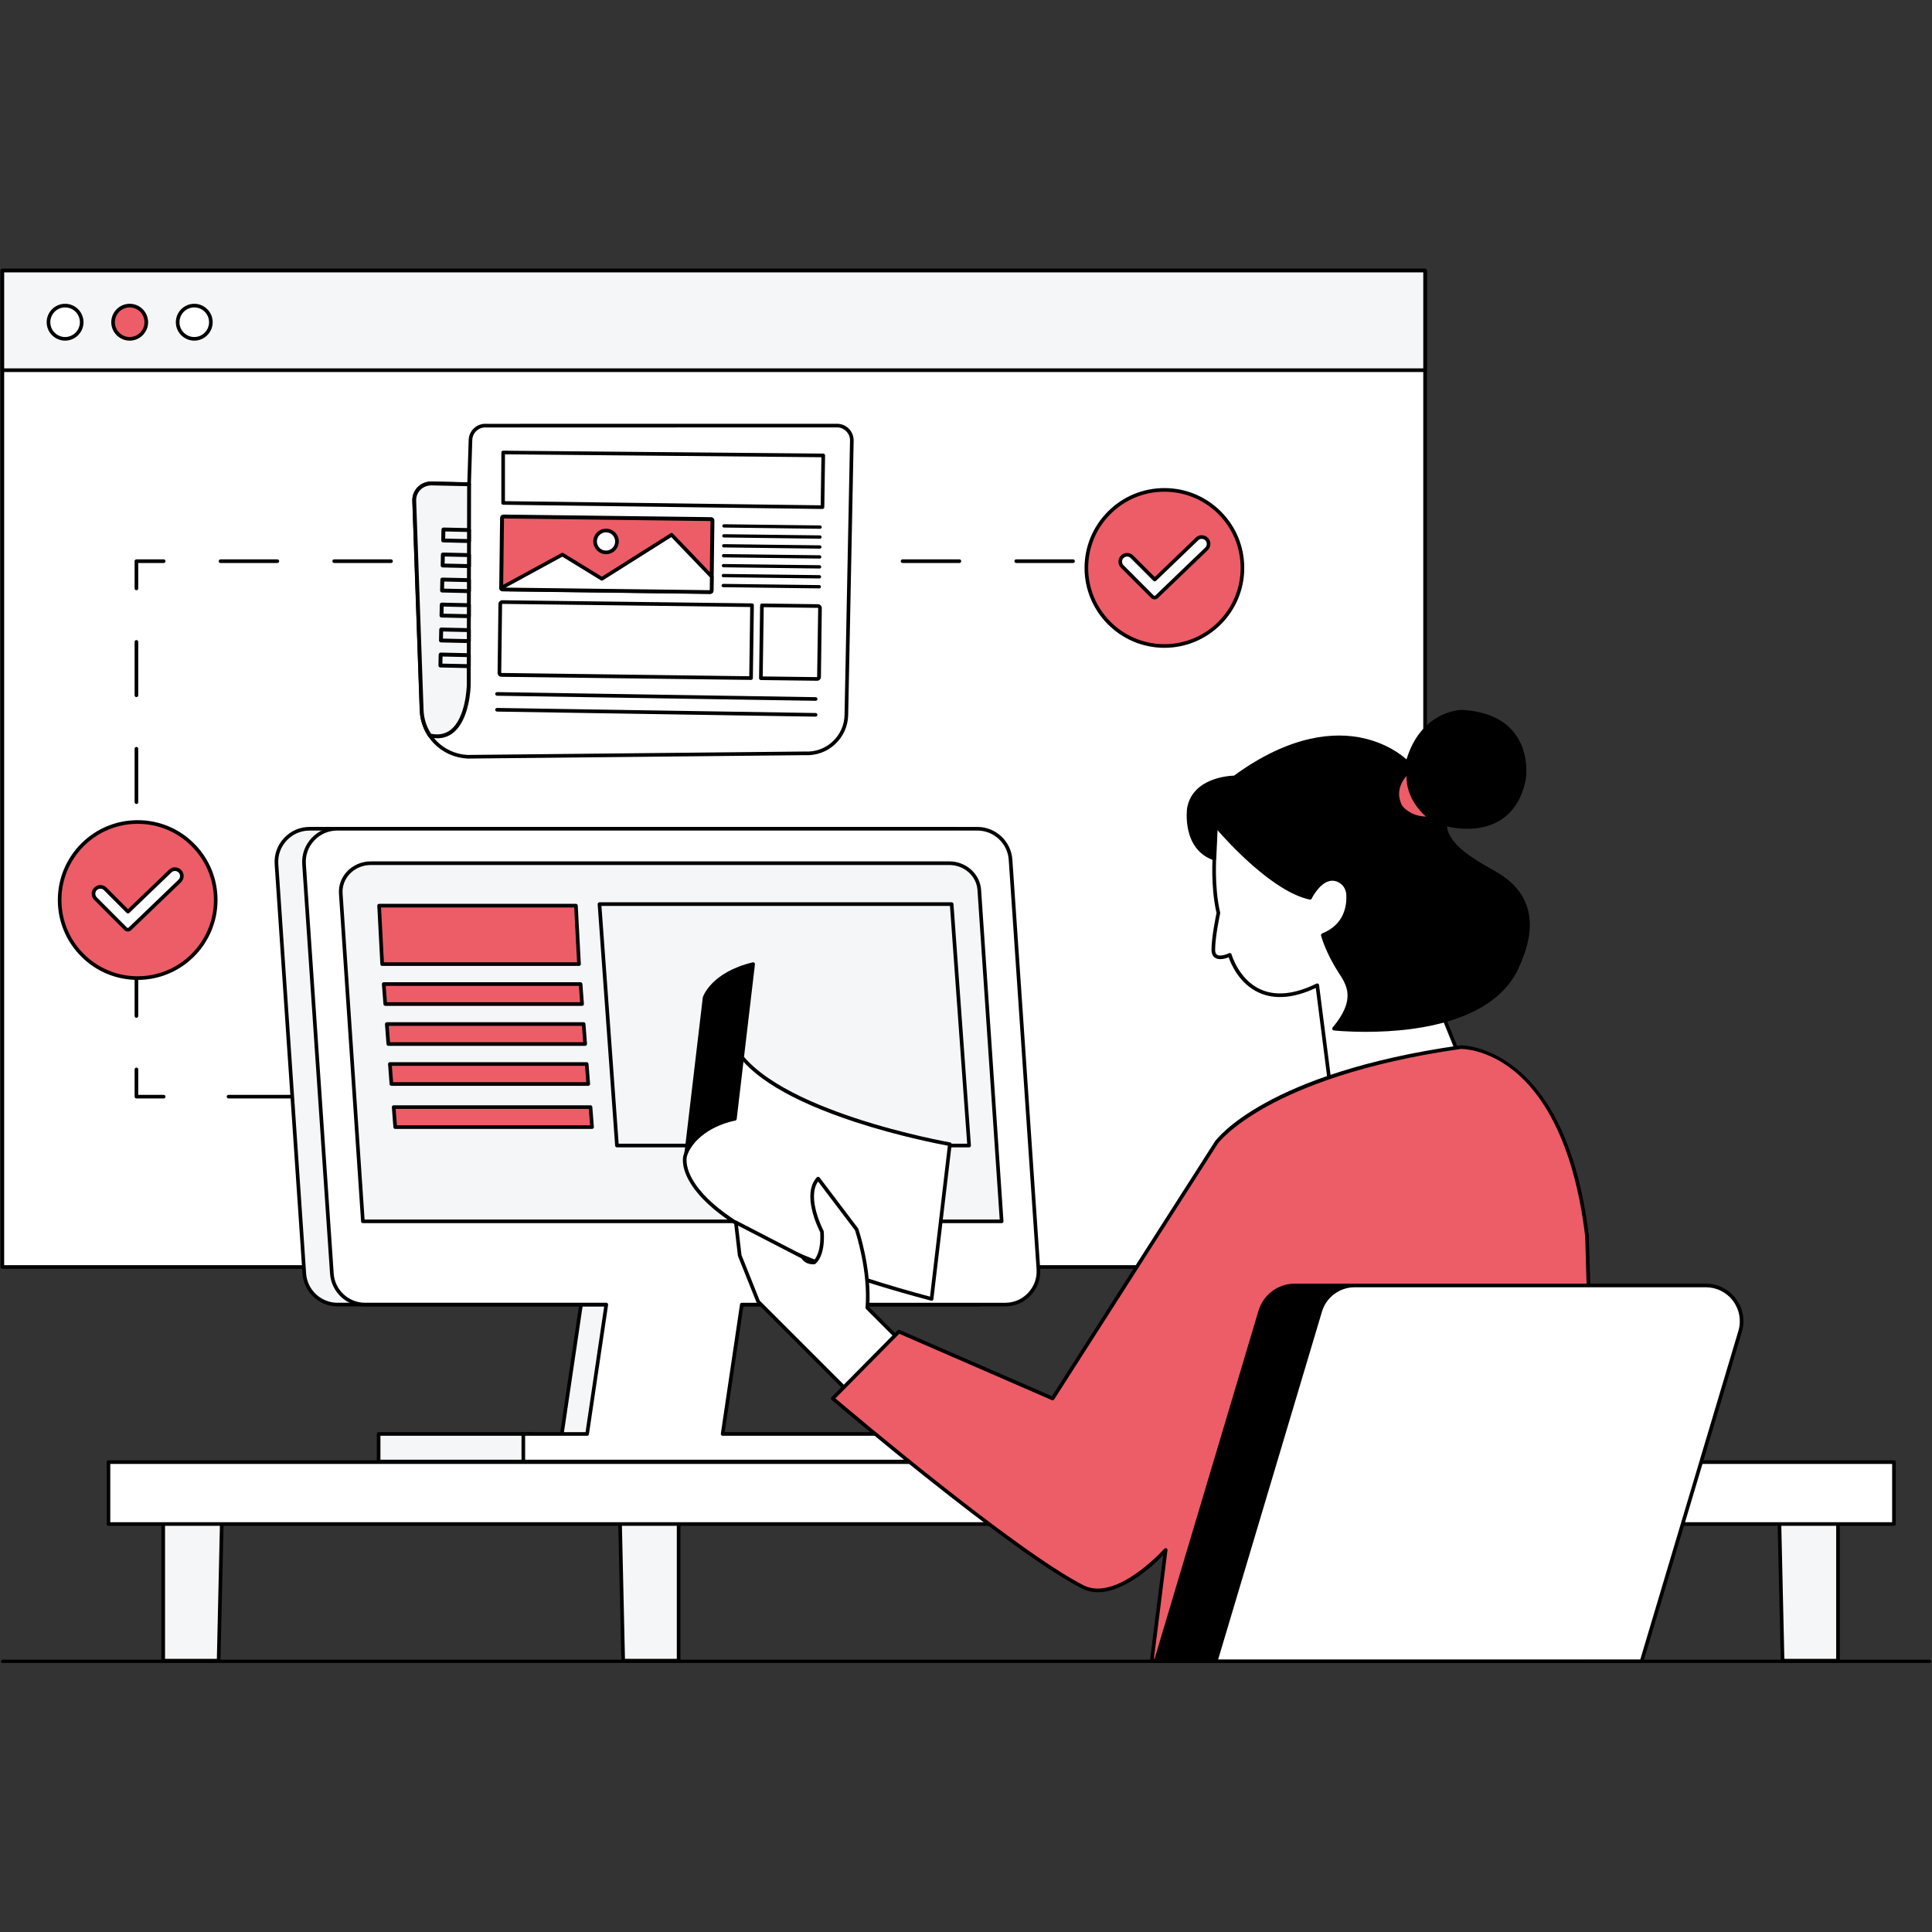 <?xml version="1.0" encoding="UTF-8"?>
<svg xmlns="http://www.w3.org/2000/svg" xmlns:xlink="http://www.w3.org/1999/xlink" width="600" zoomAndPan="magnify" viewBox="0 0 450 450" height="600" preserveAspectRatio="xMidYMid meet" version="1.0">
  <rect x="0" y="0" width="450" height="450" fill="#333333" stroke="none"/>
  <defs>
    <clipPath id="6a145f90fd">
      <path d="M 0 62.59 L 333 62.59 L 333 296 L 0 296 Z M 0 62.59 " clip-rule="nonzero"></path>
    </clipPath>
    <clipPath id="f62ea1e1ec">
      <path d="M 0 62.59 L 333 62.59 L 333 87 L 0 87 Z M 0 62.59 " clip-rule="nonzero"></path>
    </clipPath>
    <clipPath id="14d77ac392">
      <path d="M 37 344 L 53 344 L 53 387.34 L 37 387.34 Z M 37 344 " clip-rule="nonzero"></path>
    </clipPath>
    <clipPath id="469ca8a62b">
      <path d="M 143 344 L 159 344 L 159 387.34 L 143 387.34 Z M 143 344 " clip-rule="nonzero"></path>
    </clipPath>
    <clipPath id="daf6f62320">
      <path d="M 413 344 L 429 344 L 429 387.34 L 413 387.34 Z M 413 344 " clip-rule="nonzero"></path>
    </clipPath>
    <clipPath id="30bc7dc966">
      <path d="M 193 243 L 373 243 L 373 387.34 L 193 387.34 Z M 193 243 " clip-rule="nonzero"></path>
    </clipPath>
    <clipPath id="cba36a5c09">
      <path d="M 268 298 L 393 298 L 393 387.34 L 268 387.34 Z M 268 298 " clip-rule="nonzero"></path>
    </clipPath>
    <clipPath id="e3d5c7a383">
      <path d="M 282 298 L 407 298 L 407 387.34 L 282 387.34 Z M 282 298 " clip-rule="nonzero"></path>
    </clipPath>
    <clipPath id="04533eb905">
      <path d="M 0 386 L 450 386 L 450 387.34 L 0 387.34 Z M 0 386 " clip-rule="nonzero"></path>
    </clipPath>
  </defs>
  <path fill="#ffffff" d="M 0.551 63.016 L 331.93 63.016 L 331.93 295.109 L 0.551 295.109 Z M 0.551 63.016 " fill-opacity="1" fill-rule="nonzero"></path>
  <g clip-path="url(#6a145f90fd)">
    <path fill="#000000" d="M 331.93 295.535 L 0.551 295.535 C 0.316 295.535 0.125 295.344 0.125 295.109 L 0.125 63.016 C 0.125 62.781 0.316 62.59 0.551 62.59 L 331.93 62.59 C 332.164 62.59 332.352 62.781 332.352 63.016 L 332.352 295.109 C 332.352 295.344 332.164 295.535 331.93 295.535 Z M 0.973 294.688 L 331.508 294.688 L 331.508 63.438 L 0.973 63.438 Z M 0.973 294.688 " fill-opacity="1" fill-rule="nonzero"></path>
  </g>
  <path fill="#f5f6f7" d="M 0.551 63.016 L 331.93 63.016 L 331.93 86.223 L 0.551 86.223 Z M 0.551 63.016 " fill-opacity="1" fill-rule="nonzero"></path>
  <g clip-path="url(#f62ea1e1ec)">
    <path fill="#000000" d="M 331.93 86.648 L 0.551 86.648 C 0.316 86.648 0.125 86.457 0.125 86.227 L 0.125 63.016 C 0.125 62.781 0.316 62.59 0.551 62.59 L 331.93 62.59 C 332.164 62.59 332.352 62.781 332.352 63.016 L 332.352 86.227 C 332.352 86.457 332.164 86.648 331.93 86.648 Z M 0.973 85.801 L 331.508 85.801 L 331.508 63.438 L 0.973 63.438 Z M 0.973 85.801 " fill-opacity="1" fill-rule="nonzero"></path>
  </g>
  <path fill="#ffffff" d="M 16.059 71.285 C 16.559 71.402 17.016 71.613 17.43 71.914 C 17.844 72.215 18.188 72.582 18.457 73.02 C 18.727 73.457 18.902 73.93 18.984 74.434 C 19.062 74.941 19.047 75.445 18.926 75.945 C 18.809 76.441 18.598 76.898 18.297 77.316 C 17.996 77.73 17.629 78.074 17.191 78.344 C 16.754 78.613 16.281 78.789 15.777 78.867 C 15.27 78.949 14.766 78.93 14.27 78.812 C 13.77 78.695 13.312 78.484 12.895 78.184 C 12.48 77.883 12.137 77.516 11.867 77.078 C 11.602 76.641 11.426 76.168 11.344 75.664 C 11.262 75.156 11.281 74.652 11.398 74.152 C 11.52 73.656 11.727 73.199 12.027 72.781 C 12.328 72.367 12.699 72.023 13.133 71.754 C 13.57 71.484 14.043 71.312 14.551 71.23 C 15.055 71.148 15.559 71.168 16.059 71.285 Z M 16.059 71.285 " fill-opacity="1" fill-rule="nonzero"></path>
  <path fill="#000000" d="M 15.16 79.34 C 12.797 79.34 10.871 77.414 10.871 75.051 C 10.871 72.684 12.797 70.758 15.16 70.758 C 17.527 70.758 19.453 72.684 19.453 75.051 C 19.453 77.414 17.527 79.34 15.16 79.34 Z M 15.16 71.605 C 13.262 71.605 11.719 73.148 11.719 75.051 C 11.719 76.949 13.262 78.496 15.16 78.496 C 17.062 78.496 18.605 76.949 18.605 75.051 C 18.605 73.148 17.062 71.605 15.16 71.605 Z M 15.16 71.605 " fill-opacity="1" fill-rule="nonzero"></path>
  <path fill="#ec5d67" d="M 31.102 71.285 C 31.602 71.402 32.059 71.613 32.473 71.914 C 32.891 72.215 33.23 72.582 33.5 73.02 C 33.77 73.457 33.945 73.93 34.027 74.434 C 34.105 74.941 34.09 75.445 33.969 75.945 C 33.852 76.441 33.641 76.898 33.34 77.316 C 33.039 77.73 32.672 78.074 32.234 78.344 C 31.797 78.613 31.328 78.789 30.82 78.867 C 30.312 78.949 29.812 78.93 29.312 78.812 C 28.812 78.695 28.355 78.484 27.941 78.184 C 27.523 77.883 27.18 77.516 26.914 77.078 C 26.645 76.641 26.469 76.168 26.387 75.664 C 26.305 75.156 26.324 74.652 26.441 74.152 C 26.562 73.656 26.77 73.199 27.07 72.781 C 27.371 72.367 27.742 72.023 28.18 71.754 C 28.613 71.484 29.086 71.312 29.594 71.23 C 30.098 71.148 30.602 71.168 31.102 71.285 Z M 31.102 71.285 " fill-opacity="1" fill-rule="nonzero"></path>
  <path fill="#000000" d="M 30.207 79.34 C 27.84 79.34 25.914 77.414 25.914 75.051 C 25.914 72.684 27.84 70.758 30.207 70.758 C 32.57 70.758 34.496 72.684 34.496 75.051 C 34.496 77.414 32.57 79.34 30.207 79.34 Z M 30.207 71.605 C 28.305 71.605 26.762 73.148 26.762 75.051 C 26.762 76.949 28.305 78.496 30.207 78.496 C 32.105 78.496 33.648 76.949 33.648 75.051 C 33.648 73.148 32.105 71.605 30.207 71.605 Z M 30.207 71.605 " fill-opacity="1" fill-rule="nonzero"></path>
  <path fill="#ffffff" d="M 46.145 71.285 C 46.645 71.406 47.102 71.613 47.516 71.914 C 47.934 72.215 48.273 72.586 48.543 73.02 C 48.812 73.457 48.988 73.93 49.07 74.438 C 49.152 74.941 49.133 75.445 49.012 75.945 C 48.895 76.445 48.684 76.902 48.383 77.316 C 48.082 77.734 47.715 78.074 47.277 78.344 C 46.84 78.613 46.371 78.789 45.863 78.871 C 45.355 78.949 44.855 78.934 44.355 78.812 C 43.855 78.695 43.398 78.484 42.984 78.184 C 42.566 77.883 42.227 77.516 41.957 77.078 C 41.688 76.641 41.512 76.172 41.43 75.664 C 41.348 75.156 41.367 74.652 41.484 74.156 C 41.605 73.656 41.812 73.199 42.113 72.781 C 42.414 72.367 42.785 72.023 43.223 71.758 C 43.656 71.488 44.129 71.312 44.637 71.23 C 45.145 71.148 45.645 71.168 46.145 71.285 Z M 46.145 71.285 " fill-opacity="1" fill-rule="nonzero"></path>
  <path fill="#000000" d="M 45.25 79.34 C 42.883 79.34 40.957 77.414 40.957 75.051 C 40.957 72.684 42.883 70.758 45.25 70.758 C 47.613 70.758 49.539 72.684 49.539 75.051 C 49.539 77.414 47.613 79.34 45.25 79.34 Z M 45.25 71.605 C 43.348 71.605 41.805 73.148 41.805 75.051 C 41.805 76.949 43.348 78.496 45.25 78.496 C 47.148 78.496 48.691 76.949 48.691 75.051 C 48.691 73.148 47.148 71.605 45.25 71.605 Z M 45.25 71.605 " fill-opacity="1" fill-rule="nonzero"></path>
  <path fill="#000000" d="M 269.523 131.133 L 263.176 131.133 C 262.941 131.133 262.754 130.941 262.754 130.711 C 262.754 130.477 262.941 130.285 263.176 130.285 L 269.523 130.285 C 269.758 130.285 269.945 130.477 269.945 130.711 C 269.945 130.941 269.758 131.133 269.523 131.133 Z M 269.523 131.133 " fill-opacity="1" fill-rule="nonzero"></path>
  <path fill="#000000" d="M 249.938 131.133 L 236.699 131.133 C 236.465 131.133 236.273 130.941 236.273 130.711 C 236.273 130.477 236.465 130.285 236.699 130.285 L 249.938 130.285 C 250.172 130.285 250.359 130.477 250.359 130.711 C 250.359 130.941 250.172 131.133 249.938 131.133 Z M 223.461 131.133 L 210.223 131.133 C 209.988 131.133 209.801 130.941 209.801 130.711 C 209.801 130.477 209.988 130.285 210.223 130.285 L 223.461 130.285 C 223.695 130.285 223.883 130.477 223.883 130.711 C 223.883 130.941 223.695 131.133 223.461 131.133 Z M 196.984 131.133 L 183.746 131.133 C 183.512 131.133 183.324 130.941 183.324 130.711 C 183.324 130.477 183.512 130.285 183.746 130.285 L 196.984 130.285 C 197.219 130.285 197.406 130.477 197.406 130.711 C 197.406 130.941 197.219 131.133 196.984 131.133 Z M 170.508 131.133 L 157.27 131.133 C 157.035 131.133 156.844 130.941 156.844 130.711 C 156.844 130.477 157.035 130.285 157.27 130.285 L 170.508 130.285 C 170.742 130.285 170.93 130.477 170.93 130.711 C 170.93 130.941 170.742 131.133 170.508 131.133 Z M 144.031 131.133 L 130.793 131.133 C 130.559 131.133 130.371 130.941 130.371 130.711 C 130.371 130.477 130.559 130.285 130.793 130.285 L 144.031 130.285 C 144.266 130.285 144.457 130.477 144.457 130.711 C 144.457 130.941 144.266 131.133 144.031 131.133 Z M 117.555 131.133 L 104.316 131.133 C 104.082 131.133 103.891 130.941 103.891 130.711 C 103.891 130.477 104.082 130.285 104.316 130.285 L 117.555 130.285 C 117.789 130.285 117.977 130.477 117.977 130.711 C 117.977 130.941 117.789 131.133 117.555 131.133 Z M 91.078 131.133 L 77.84 131.133 C 77.605 131.133 77.414 130.941 77.414 130.711 C 77.414 130.477 77.605 130.285 77.84 130.285 L 91.078 130.285 C 91.312 130.285 91.5 130.477 91.5 130.711 C 91.5 130.941 91.312 131.133 91.078 131.133 Z M 64.602 131.133 L 51.363 131.133 C 51.129 131.133 50.938 130.941 50.938 130.711 C 50.938 130.477 51.129 130.285 51.363 130.285 L 64.602 130.285 C 64.836 130.285 65.023 130.477 65.023 130.711 C 65.023 130.941 64.836 131.133 64.602 131.133 Z M 64.602 131.133 " fill-opacity="1" fill-rule="nonzero"></path>
  <path fill="#000000" d="M 31.777 137.48 C 31.543 137.48 31.352 137.289 31.352 137.055 L 31.352 130.711 C 31.352 130.477 31.543 130.285 31.777 130.285 L 38.125 130.285 C 38.359 130.285 38.547 130.477 38.547 130.711 C 38.547 130.941 38.359 131.133 38.125 131.133 L 32.199 131.133 L 32.199 137.059 C 32.199 137.289 32.012 137.48 31.777 137.48 Z M 31.777 137.48 " fill-opacity="1" fill-rule="nonzero"></path>
  <path fill="#000000" d="M 31.777 237.062 C 31.543 237.062 31.352 236.871 31.352 236.637 L 31.352 224.191 C 31.352 223.957 31.543 223.766 31.777 223.766 C 32.012 223.766 32.199 223.957 32.199 224.191 L 32.199 236.637 C 32.199 236.871 32.012 237.062 31.777 237.062 Z M 31.777 212.168 C 31.543 212.168 31.352 211.977 31.352 211.742 L 31.352 199.297 C 31.352 199.062 31.543 198.871 31.777 198.871 C 32.012 198.871 32.199 199.062 32.199 199.297 L 32.199 211.742 C 32.199 211.977 32.012 212.168 31.777 212.168 Z M 31.777 187.27 C 31.543 187.27 31.352 187.082 31.352 186.848 L 31.352 174.398 C 31.352 174.164 31.543 173.977 31.777 173.977 C 32.012 173.977 32.199 174.164 32.199 174.398 L 32.199 186.848 C 32.199 187.078 32.012 187.27 31.777 187.27 Z M 31.777 162.375 C 31.543 162.375 31.352 162.184 31.352 161.949 L 31.352 149.504 C 31.352 149.27 31.543 149.078 31.777 149.078 C 32.012 149.078 32.199 149.27 32.199 149.504 L 32.199 161.953 C 32.199 162.184 32.012 162.375 31.777 162.375 Z M 31.777 162.375 " fill-opacity="1" fill-rule="nonzero"></path>
  <path fill="#000000" d="M 38.125 255.855 L 31.777 255.855 C 31.543 255.855 31.355 255.668 31.355 255.434 L 31.355 249.086 C 31.355 248.852 31.543 248.664 31.777 248.664 C 32.012 248.664 32.203 248.852 32.203 249.086 L 32.203 255.012 L 38.125 255.012 C 38.359 255.012 38.551 255.199 38.551 255.434 C 38.551 255.668 38.359 255.855 38.125 255.855 Z M 38.125 255.855 " fill-opacity="1" fill-rule="nonzero"></path>
  <path fill="#000000" d="M 68.352 255.855 L 53.238 255.855 C 53.004 255.855 52.812 255.668 52.812 255.434 C 52.812 255.199 53.004 255.008 53.238 255.008 L 68.352 255.008 C 68.586 255.008 68.773 255.199 68.773 255.434 C 68.773 255.668 68.586 255.855 68.352 255.855 Z M 68.352 255.855 " fill-opacity="1" fill-rule="nonzero"></path>
  <path fill="#000000" d="M 89.812 255.855 L 83.465 255.855 C 83.23 255.855 83.039 255.668 83.039 255.434 C 83.039 255.199 83.23 255.008 83.465 255.008 L 89.812 255.008 C 90.047 255.008 90.234 255.199 90.234 255.434 C 90.234 255.668 90.043 255.855 89.812 255.855 Z M 89.812 255.855 " fill-opacity="1" fill-rule="nonzero"></path>
  <path fill="#f5f6f7" d="M 51.879 344.988 L 51.652 354.969 L 51.414 365.418 L 50.926 386.801 L 38.016 386.801 L 38.016 344.988 Z M 51.879 344.988 " fill-opacity="1" fill-rule="nonzero"></path>
  <g clip-path="url(#14d77ac392)">
    <path fill="#000000" d="M 50.926 387.227 L 38.016 387.227 C 37.781 387.227 37.594 387.035 37.594 386.801 L 37.594 344.988 C 37.594 344.754 37.781 344.566 38.016 344.566 L 51.879 344.566 C 51.992 344.566 52.102 344.613 52.18 344.691 C 52.258 344.773 52.305 344.883 52.301 344.996 L 51.348 386.812 C 51.344 387.043 51.156 387.227 50.926 387.227 Z M 38.441 386.379 L 50.512 386.379 L 51.445 345.414 L 38.441 345.414 Z M 38.441 386.379 " fill-opacity="1" fill-rule="nonzero"></path>
  </g>
  <path fill="#f5f6f7" d="M 158.066 345.266 L 158.066 386.801 L 145.152 386.801 L 144.941 377.574 L 144.426 354.969 L 144.203 345.266 Z M 158.066 345.266 " fill-opacity="1" fill-rule="nonzero"></path>
  <g clip-path="url(#469ca8a62b)">
    <path fill="#000000" d="M 158.066 387.227 L 145.152 387.227 C 144.922 387.227 144.734 387.043 144.73 386.812 L 143.781 345.273 C 143.777 345.16 143.82 345.051 143.902 344.969 C 143.98 344.887 144.09 344.84 144.203 344.84 L 158.066 344.84 C 158.301 344.84 158.488 345.031 158.488 345.266 L 158.488 386.805 C 158.488 387.035 158.301 387.227 158.066 387.227 Z M 145.566 386.379 L 157.641 386.379 L 157.641 345.688 L 144.637 345.688 Z M 145.566 386.379 " fill-opacity="1" fill-rule="nonzero"></path>
  </g>
  <path fill="#f5f6f7" d="M 428.109 345.266 L 428.109 386.801 L 415.195 386.801 L 414.984 377.574 L 414.469 354.969 L 414.246 345.266 Z M 428.109 345.266 " fill-opacity="1" fill-rule="nonzero"></path>
  <g clip-path="url(#daf6f62320)">
    <path fill="#000000" d="M 428.109 387.227 L 415.199 387.227 C 414.969 387.227 414.781 387.043 414.773 386.812 L 413.824 345.273 C 413.824 345.16 413.863 345.051 413.945 344.969 C 414.027 344.887 414.133 344.84 414.246 344.84 L 428.109 344.84 C 428.344 344.84 428.531 345.031 428.531 345.266 L 428.531 386.805 C 428.531 387.035 428.344 387.227 428.109 387.227 Z M 415.609 386.379 L 427.684 386.379 L 427.684 345.688 L 414.68 345.688 Z M 415.609 386.379 " fill-opacity="1" fill-rule="nonzero"></path>
  </g>
  <path fill="#ffffff" d="M 25.262 340.551 L 441.141 340.551 L 441.141 354.969 L 25.262 354.969 Z M 25.262 340.551 " fill-opacity="1" fill-rule="nonzero"></path>
  <path fill="#000000" d="M 441.141 355.391 L 25.262 355.391 C 25.031 355.391 24.84 355.203 24.84 354.969 L 24.84 340.551 C 24.84 340.316 25.031 340.129 25.262 340.129 L 441.141 340.129 C 441.375 340.129 441.562 340.316 441.562 340.551 L 441.562 354.969 C 441.562 355.203 441.375 355.391 441.141 355.391 Z M 25.688 354.547 L 440.715 354.547 L 440.715 340.977 L 25.688 340.977 Z M 25.688 354.547 " fill-opacity="1" fill-rule="nonzero"></path>
  <path fill="#f5f6f7" d="M 136.336 297.086 L 129.914 340.418 L 161.48 340.418 L 167.898 297.086 Z M 136.336 297.086 " fill-opacity="1" fill-rule="nonzero"></path>
  <path fill="#000000" d="M 161.48 340.844 L 129.918 340.844 C 129.793 340.844 129.676 340.789 129.598 340.695 C 129.516 340.602 129.48 340.48 129.496 340.355 L 135.918 297.023 C 135.945 296.816 136.125 296.66 136.336 296.66 L 167.898 296.66 C 168.023 296.66 168.137 296.715 168.219 296.809 C 168.301 296.902 168.336 297.027 168.316 297.148 L 161.898 340.48 C 161.867 340.688 161.691 340.844 161.48 340.844 Z M 130.406 339.996 L 161.117 339.996 L 167.41 297.508 L 136.699 297.508 Z M 130.406 339.996 " fill-opacity="1" fill-rule="nonzero"></path>
  <path fill="#f5f6f7" d="M 64.398 201.297 L 70.879 296.645 C 71.156 300.707 74.531 303.859 78.602 303.859 L 227.715 303.859 C 232.199 303.859 235.742 300.066 235.438 295.598 L 228.957 200.246 C 228.684 196.184 225.309 193.031 221.238 193.031 L 72.121 193.031 C 67.641 193.031 64.094 196.824 64.398 201.297 Z M 64.398 201.297 " fill-opacity="1" fill-rule="nonzero"></path>
  <path fill="#000000" d="M 227.719 304.285 L 78.602 304.285 C 74.324 304.285 70.746 300.941 70.457 296.676 L 63.977 201.324 C 63.82 199.043 64.594 196.867 66.156 195.199 C 67.719 193.527 69.836 192.605 72.121 192.605 L 221.238 192.605 C 225.512 192.605 229.09 195.949 229.383 200.219 L 235.859 295.566 C 236.016 297.848 235.242 300.023 233.68 301.695 C 232.121 303.363 230.004 304.285 227.719 304.285 Z M 64.82 201.266 L 71.301 296.617 C 71.562 300.441 74.77 303.438 78.602 303.438 L 227.715 303.438 C 229.766 303.438 231.664 302.613 233.062 301.117 C 234.461 299.617 235.156 297.672 235.016 295.625 L 228.535 200.273 C 228.277 196.449 225.07 193.453 221.238 193.453 L 72.121 193.453 C 70.07 193.453 68.172 194.277 66.773 195.773 C 65.375 197.273 64.684 199.223 64.82 201.266 Z M 64.82 201.266 " fill-opacity="1" fill-rule="nonzero"></path>
  <path fill="#f5f6f7" d="M 88.188 334 L 123.762 334 L 123.762 340.418 L 88.188 340.418 Z M 88.188 334 " fill-opacity="1" fill-rule="nonzero"></path>
  <path fill="#000000" d="M 123.766 340.844 L 88.188 340.844 C 87.953 340.844 87.762 340.652 87.762 340.418 L 87.762 334 C 87.762 333.766 87.953 333.574 88.188 333.574 L 123.766 333.574 C 124 333.574 124.188 333.766 124.188 334 L 124.188 340.418 C 124.188 340.652 123.996 340.844 123.766 340.844 Z M 88.609 339.996 L 123.34 339.996 L 123.34 334.422 L 88.609 334.422 Z M 88.609 339.996 " fill-opacity="1" fill-rule="nonzero"></path>
  <path fill="#ffffff" d="M 241.859 295.598 L 241.145 285.047 L 235.379 200.246 C 235.105 196.18 231.73 193.031 227.656 193.031 L 78.543 193.031 C 74.059 193.031 70.516 196.824 70.816 201.297 L 76.516 285.047 L 77.301 296.648 C 77.574 300.707 80.949 303.863 85.02 303.863 L 141.215 303.863 L 136.75 334 L 121.891 334 L 121.891 340.418 L 216.852 340.418 L 216.852 334 L 168.316 334 L 172.781 303.863 L 234.137 303.863 C 238.621 303.863 242.16 300.066 241.859 295.598 Z M 241.859 295.598 " fill-opacity="1" fill-rule="nonzero"></path>
  <path fill="#000000" d="M 216.852 340.844 L 121.891 340.844 C 121.656 340.844 121.469 340.652 121.469 340.418 L 121.469 334 C 121.469 333.766 121.656 333.574 121.891 333.574 L 136.387 333.574 L 140.727 304.289 L 85.02 304.289 C 80.742 304.289 77.164 300.941 76.875 296.676 L 70.395 201.324 C 70.242 199.043 71.016 196.863 72.578 195.195 C 74.137 193.527 76.258 192.609 78.543 192.609 L 227.656 192.609 C 231.934 192.609 235.512 195.953 235.801 200.219 L 242.281 295.566 C 242.281 295.566 242.281 295.566 242.281 295.57 C 242.434 297.852 241.66 300.027 240.098 301.699 C 238.535 303.367 236.418 304.285 234.137 304.285 L 173.145 304.285 L 168.805 333.574 L 216.852 333.574 C 217.082 333.574 217.273 333.766 217.273 334 L 217.273 340.418 C 217.273 340.652 217.082 340.844 216.852 340.844 Z M 122.316 339.996 L 216.426 339.996 L 216.426 334.422 L 168.316 334.422 C 168.191 334.422 168.074 334.367 167.996 334.273 C 167.914 334.18 167.879 334.059 167.895 333.938 L 172.359 303.801 C 172.391 303.594 172.57 303.441 172.777 303.441 L 234.133 303.441 C 236.18 303.441 238.078 302.617 239.477 301.121 C 240.879 299.621 241.574 297.672 241.438 295.625 L 234.953 200.277 C 234.695 196.449 231.492 193.453 227.656 193.453 L 78.543 193.453 C 76.496 193.453 74.598 194.277 73.199 195.773 C 71.797 197.27 71.102 199.223 71.242 201.27 L 77.723 296.617 C 77.98 300.441 81.188 303.438 85.02 303.438 L 141.219 303.438 C 141.34 303.438 141.457 303.492 141.539 303.586 C 141.617 303.68 141.656 303.801 141.637 303.926 L 137.172 334.059 C 137.141 334.266 136.961 334.422 136.754 334.422 L 122.316 334.422 Z M 122.316 339.996 " fill-opacity="1" fill-rule="nonzero"></path>
  <path fill="#f5f6f7" d="M 84.523 284.473 L 79.375 208.164 C 79.102 204.316 82.305 201.055 86.355 201.055 L 221.117 201.055 C 224.797 201.055 227.848 203.766 228.094 207.262 L 233.305 284.473 Z M 84.523 284.473 " fill-opacity="1" fill-rule="nonzero"></path>
  <path fill="#000000" d="M 233.309 284.895 L 84.523 284.895 C 84.301 284.895 84.117 284.723 84.102 284.504 L 78.953 208.195 C 78.816 206.281 79.477 204.438 80.812 203.008 C 82.219 201.5 84.238 200.633 86.355 200.633 L 221.117 200.633 C 225.004 200.633 228.254 203.531 228.516 207.234 L 233.727 284.445 C 233.734 284.562 233.695 284.676 233.613 284.762 C 233.535 284.848 233.422 284.895 233.309 284.895 Z M 84.918 284.047 L 232.852 284.047 L 227.672 207.293 C 227.445 204.031 224.562 201.48 221.117 201.48 L 86.355 201.48 C 84.473 201.48 82.68 202.246 81.43 203.586 C 80.258 204.84 79.68 206.457 79.797 208.133 Z M 84.918 284.047 " fill-opacity="1" fill-rule="nonzero"></path>
  <path fill="#f5f6f7" d="M 221.656 210.582 L 139.633 210.582 L 143.699 266.816 L 225.727 266.816 Z M 221.656 210.582 " fill-opacity="1" fill-rule="nonzero"></path>
  <path fill="#000000" d="M 225.727 267.238 L 143.699 267.238 C 143.477 267.238 143.293 267.066 143.277 266.848 L 139.207 210.613 C 139.199 210.496 139.242 210.379 139.32 210.293 C 139.402 210.207 139.512 210.156 139.629 210.156 L 221.656 210.156 C 221.879 210.156 222.062 210.328 222.082 210.551 L 226.148 266.785 C 226.16 266.902 226.117 267.02 226.039 267.102 C 225.957 267.188 225.844 267.238 225.727 267.238 Z M 144.094 266.391 L 225.273 266.391 L 221.266 211.004 L 140.086 211.004 Z M 144.094 266.391 " fill-opacity="1" fill-rule="nonzero"></path>
  <path fill="#ec5d67" d="M 88.301 210.941 L 89.016 224.559 L 134.863 224.559 L 134.148 210.941 Z M 88.301 210.941 " fill-opacity="1" fill-rule="nonzero"></path>
  <path fill="#000000" d="M 134.863 224.98 L 89.016 224.98 C 88.793 224.98 88.605 224.805 88.594 224.578 L 87.879 210.961 C 87.871 210.848 87.914 210.734 87.992 210.648 C 88.074 210.562 88.184 210.516 88.301 210.516 L 134.145 210.516 C 134.371 210.516 134.559 210.691 134.57 210.918 L 135.285 224.535 C 135.289 224.648 135.25 224.762 135.168 224.848 C 135.09 224.93 134.977 224.98 134.863 224.98 Z M 89.418 224.133 L 134.418 224.133 L 133.746 211.363 L 88.746 211.363 Z M 89.418 224.133 " fill-opacity="1" fill-rule="nonzero"></path>
  <path fill="#ec5d67" d="M 89.375 229.207 L 89.734 233.863 L 135.578 233.863 L 135.223 229.207 Z M 89.375 229.207 " fill-opacity="1" fill-rule="nonzero"></path>
  <path fill="#000000" d="M 135.578 234.285 L 89.734 234.285 C 89.512 234.285 89.328 234.113 89.312 233.895 L 88.953 229.238 C 88.945 229.125 88.984 229.008 89.062 228.922 C 89.145 228.836 89.258 228.785 89.375 228.785 L 135.223 228.785 C 135.441 228.785 135.625 228.957 135.645 229.176 L 136 233.832 C 136.012 233.945 135.973 234.066 135.891 234.148 C 135.809 234.238 135.695 234.285 135.578 234.285 Z M 90.125 233.438 L 135.121 233.438 L 134.832 229.629 L 89.832 229.629 Z M 90.125 233.438 " fill-opacity="1" fill-rule="nonzero"></path>
  <path fill="#ec5d67" d="M 90.09 238.52 L 90.449 243.176 L 136.297 243.176 L 135.938 238.52 Z M 90.09 238.52 " fill-opacity="1" fill-rule="nonzero"></path>
  <path fill="#000000" d="M 136.297 243.598 L 90.449 243.598 C 90.23 243.598 90.047 243.43 90.027 243.207 L 89.668 238.551 C 89.66 238.434 89.699 238.316 89.781 238.23 C 89.859 238.145 89.973 238.094 90.09 238.094 L 135.938 238.094 C 136.16 238.094 136.344 238.266 136.359 238.488 L 136.719 243.145 C 136.727 243.262 136.688 243.379 136.609 243.461 C 136.527 243.551 136.414 243.598 136.297 243.598 Z M 90.84 242.75 L 135.84 242.75 L 135.547 238.941 L 90.547 238.941 Z M 90.84 242.75 " fill-opacity="1" fill-rule="nonzero"></path>
  <path fill="#ec5d67" d="M 90.809 247.832 L 91.168 252.488 L 137.012 252.488 L 136.652 247.832 Z M 90.809 247.832 " fill-opacity="1" fill-rule="nonzero"></path>
  <path fill="#000000" d="M 137.012 252.91 L 91.168 252.91 C 90.945 252.91 90.762 252.742 90.746 252.52 L 90.387 247.863 C 90.375 247.746 90.418 247.629 90.496 247.543 C 90.578 247.457 90.691 247.406 90.809 247.406 L 136.652 247.406 C 136.875 247.406 137.059 247.578 137.074 247.801 L 137.434 252.457 C 137.445 252.574 137.402 252.691 137.324 252.773 C 137.242 252.863 137.129 252.91 137.012 252.91 Z M 91.559 252.062 L 136.555 252.062 L 136.262 248.254 L 91.266 248.254 Z M 91.559 252.062 " fill-opacity="1" fill-rule="nonzero"></path>
  <path fill="#ec5d67" d="M 91.695 257.871 L 92.051 262.527 L 137.898 262.527 L 137.539 257.871 Z M 91.695 257.871 " fill-opacity="1" fill-rule="nonzero"></path>
  <path fill="#000000" d="M 137.898 262.949 L 92.051 262.949 C 91.832 262.949 91.648 262.777 91.629 262.559 L 91.27 257.902 C 91.262 257.785 91.301 257.668 91.383 257.582 C 91.461 257.496 91.574 257.445 91.691 257.445 L 137.539 257.445 C 137.762 257.445 137.945 257.617 137.961 257.836 L 138.32 262.496 C 138.328 262.609 138.289 262.727 138.207 262.812 C 138.129 262.898 138.016 262.949 137.898 262.949 Z M 92.445 262.102 L 137.441 262.102 L 137.148 258.293 L 92.148 258.293 Z M 92.445 262.102 " fill-opacity="1" fill-rule="nonzero"></path>
  <path fill="#ffffff" d="M 282.898 199.223 C 282.898 199.223 282.309 206.309 283.785 212.656 C 283.785 212.656 282.605 218.117 282.605 221.215 C 282.605 224.316 286.441 222.398 286.441 222.398 C 286.441 222.398 290.582 237.453 306.816 229.48 L 310.773 260.441 L 342.867 253.289 L 314.418 183.066 L 283.461 187.023 Z M 282.898 199.223 " fill-opacity="1" fill-rule="nonzero"></path>
  <path fill="#000000" d="M 310.77 260.863 C 310.684 260.863 310.598 260.836 310.527 260.785 C 310.43 260.719 310.367 260.613 310.352 260.492 L 306.473 230.117 C 301.371 232.504 296.934 232.875 293.27 231.227 C 288.621 229.133 286.695 224.473 286.184 222.977 C 285.445 223.27 284.008 223.703 283.051 223.113 C 282.473 222.758 282.184 222.121 282.184 221.215 C 282.184 218.293 283.191 213.418 283.352 212.656 C 281.926 206.438 282.453 199.477 282.477 199.195 L 283.039 187.004 C 283.047 186.797 283.203 186.629 283.406 186.602 L 314.363 182.648 C 314.562 182.613 314.738 182.73 314.809 182.91 L 343.262 253.129 C 343.309 253.246 343.301 253.375 343.242 253.484 C 343.184 253.594 343.082 253.676 342.961 253.699 L 310.863 260.852 C 310.832 260.859 310.801 260.863 310.77 260.863 Z M 306.816 229.059 C 306.887 229.059 306.957 229.078 307.016 229.109 C 307.137 229.176 307.219 229.293 307.234 229.43 L 311.133 259.926 L 342.289 252.984 L 314.148 183.527 L 283.867 187.398 L 283.324 199.242 C 283.324 199.246 283.324 199.254 283.32 199.258 C 283.316 199.328 282.754 206.352 284.199 212.559 C 284.211 212.621 284.211 212.684 284.199 212.746 C 284.188 212.797 283.027 218.199 283.027 221.215 C 283.027 221.816 283.18 222.199 283.496 222.395 C 284.23 222.848 285.773 222.262 286.254 222.02 C 286.367 221.961 286.496 221.961 286.617 222.012 C 286.73 222.062 286.816 222.164 286.852 222.285 C 286.867 222.344 288.531 228.168 293.621 230.457 C 297.176 232.051 301.551 231.594 306.629 229.102 C 306.688 229.074 306.754 229.059 306.816 229.059 Z M 282.898 199.223 L 282.91 199.223 Z M 282.898 199.223 " fill-opacity="1" fill-rule="nonzero"></path>
  <path fill="#000000" d="M 310.727 239.594 C 310.727 239.594 345.238 243.348 353.348 225.266 C 355.617 220.203 359.445 209.996 348.57 203.59 C 344.965 201.465 336.465 197.324 336.574 191.922 C 336.574 191.922 351.812 196.562 354.938 181.648 C 354.938 181.648 357.582 166.684 340.453 165.77 C 340.453 165.77 331.105 165.719 327.812 177.66 C 327.812 177.66 313.273 162.27 287.562 181.078 C 287.562 181.078 278.215 181.027 276.922 188.27 C 276.922 188.27 275.523 197.422 282.816 199.973 L 283.039 192.09 C 283.039 192.09 295.516 207.062 305.133 209.113 C 305.133 209.113 308.129 202.906 312.148 205.234 C 313.281 205.891 313.949 207.121 314.012 208.43 C 314.137 211 313.539 215.645 308.109 217.812 C 308.109 217.812 309.117 221.664 312.156 226.344 C 314.102 229.332 316.395 232.84 310.727 239.594 Z M 310.727 239.594 " fill-opacity="1" fill-rule="nonzero"></path>
  <path fill="#000000" d="M 318.109 240.336 C 313.719 240.336 310.73 240.02 310.68 240.012 C 310.523 239.996 310.391 239.895 310.332 239.75 C 310.273 239.605 310.301 239.441 310.402 239.32 C 315.863 232.812 313.711 229.504 311.809 226.582 C 308.762 221.891 307.738 218.078 307.699 217.918 C 307.645 217.715 307.754 217.496 307.949 217.418 C 313.133 215.352 313.707 210.91 313.586 208.449 C 313.527 207.23 312.91 206.168 311.934 205.602 C 311.105 205.121 310.297 205.012 309.461 205.27 C 307.145 205.98 305.527 209.266 305.516 209.297 C 305.43 209.473 305.234 209.57 305.047 209.527 C 296.609 207.73 286.246 196.422 283.434 193.195 L 283.242 199.984 C 283.238 200.121 283.168 200.246 283.059 200.324 C 282.945 200.398 282.805 200.418 282.68 200.375 C 275.141 197.734 276.488 188.301 276.504 188.203 C 277.758 181.195 286.207 180.695 287.422 180.66 C 300.781 170.926 311.102 170.52 317.422 171.902 C 322.926 173.105 326.359 175.766 327.602 176.875 C 331.098 165.457 340.312 165.344 340.453 165.344 C 340.457 165.344 340.457 165.344 340.457 165.344 C 346.012 165.641 350.109 167.414 352.652 170.617 C 356.426 175.363 355.402 181.465 355.355 181.723 C 354.43 186.141 352.371 189.316 349.242 191.168 C 344.516 193.965 338.824 192.918 337.016 192.48 C 337.434 196.785 343.656 200.309 347.434 202.449 C 347.934 202.73 348.387 202.988 348.785 203.223 C 360.582 210.176 355.43 221.664 353.734 225.441 C 350.355 232.973 341.82 237.879 329.055 239.629 C 325.066 240.176 321.234 240.336 318.109 240.336 Z M 311.559 239.242 C 316.727 239.648 345.746 241.18 352.961 225.094 C 355.77 218.836 358.348 209.836 348.355 203.953 C 347.965 203.719 347.512 203.465 347.016 203.184 C 342.918 200.863 336.051 196.973 336.148 191.914 C 336.152 191.781 336.219 191.656 336.324 191.578 C 336.434 191.5 336.57 191.477 336.695 191.516 C 336.762 191.535 343.562 193.547 348.816 190.434 C 351.734 188.707 353.652 185.723 354.527 181.562 C 354.535 181.516 355.523 175.578 351.988 171.137 C 349.602 168.137 345.711 166.473 340.43 166.191 C 340.066 166.191 331.383 166.316 328.223 177.773 C 328.184 177.918 328.066 178.031 327.918 178.07 C 327.77 178.109 327.613 178.062 327.508 177.953 C 327.367 177.801 312.902 163.066 287.812 181.422 C 287.742 181.473 287.641 181.527 287.562 181.504 C 287.406 181.504 278.551 181.57 277.34 188.344 C 277.289 188.684 276.152 196.711 282.414 199.363 L 282.617 192.078 C 282.621 191.902 282.734 191.746 282.902 191.691 C 283.066 191.633 283.254 191.684 283.367 191.82 C 283.488 191.965 295.586 206.379 304.91 208.629 C 305.395 207.734 306.965 205.148 309.215 204.461 C 310.277 204.137 311.332 204.273 312.359 204.867 C 313.586 205.582 314.363 206.902 314.434 208.406 C 314.562 211.039 313.965 215.738 308.625 218.059 C 308.949 219.102 310.07 222.352 312.512 226.109 C 314.418 229.039 316.77 232.652 311.559 239.242 Z M 311.559 239.242 " fill-opacity="1" fill-rule="nonzero"></path>
  <path fill="#ec5d67" d="M 333.277 190.57 C 333.277 190.57 327.332 186.469 328.086 179.66 C 328.086 179.66 323.766 183.117 326.199 187.816 C 326.199 187.816 328.305 191.004 333.277 190.57 Z M 333.277 190.57 " fill-opacity="1" fill-rule="nonzero"></path>
  <path fill="#000000" d="M 332.348 191.035 C 327.875 191.035 325.93 188.184 325.844 188.051 C 323.258 183.062 327.777 179.367 327.82 179.328 C 327.957 179.223 328.145 179.207 328.289 179.289 C 328.441 179.371 328.527 179.535 328.508 179.707 C 327.789 186.172 333.461 190.184 333.516 190.223 C 333.664 190.324 333.73 190.508 333.684 190.68 C 333.637 190.852 333.492 190.977 333.312 190.992 C 332.98 191.023 332.656 191.035 332.348 191.035 Z M 327.598 180.734 C 326.543 181.93 324.941 184.473 326.574 187.625 C 326.625 187.699 328.281 190.094 332.121 190.188 C 330.555 188.801 327.539 185.508 327.598 180.734 Z M 327.598 180.734 " fill-opacity="1" fill-rule="nonzero"></path>
  <path fill="#ffffff" d="M 221.238 266.508 C 221.238 266.508 179.398 259.285 170.887 243.434 C 170.887 243.434 162.82 261.25 160.273 267.207 C 160.031 267.773 159.59 269.246 159.59 269.246 C 159.59 269.246 154.32 286.016 216.984 302.547 Z M 221.238 266.508 " fill-opacity="1" fill-rule="nonzero"></path>
  <path fill="#000000" d="M 216.984 302.969 C 216.949 302.969 216.91 302.965 216.875 302.953 C 177.246 292.5 164.316 281.945 160.445 274.934 C 158.5 271.406 159.156 269.211 159.184 269.121 C 159.199 269.066 159.633 267.621 159.883 267.039 C 162.402 261.148 170.418 243.438 170.5 243.262 C 170.566 243.113 170.711 243.02 170.871 243.012 C 171.047 242.984 171.18 243.094 171.258 243.234 C 179.578 258.723 220.895 266.02 221.309 266.09 C 221.531 266.125 221.684 266.332 221.66 266.555 L 217.406 302.594 C 217.391 302.715 217.324 302.824 217.223 302.895 C 217.152 302.945 217.066 302.969 216.984 302.969 Z M 170.93 244.363 C 169.367 247.82 162.879 262.188 160.66 267.371 C 160.43 267.91 160 269.355 159.996 269.367 C 159.988 269.391 159.426 271.383 161.238 274.609 C 168.5 287.559 198.836 297.289 216.621 302.012 L 220.773 266.852 C 218.754 266.48 209.297 264.66 199.125 261.316 C 184.285 256.441 174.809 250.742 170.93 244.363 Z M 170.93 244.363 " fill-opacity="1" fill-rule="nonzero"></path>
  <path fill="#000000" d="M 175.422 224.559 L 171.168 260.598 C 171.168 260.598 162.938 261.91 159.863 268.398 L 164.117 232.359 C 164.113 232.359 165.918 226.859 175.422 224.559 Z M 175.422 224.559 " fill-opacity="1" fill-rule="nonzero"></path>
  <path fill="#000000" d="M 159.863 268.82 C 159.824 268.82 159.785 268.816 159.746 268.805 C 159.547 268.746 159.418 268.555 159.441 268.348 L 163.695 232.309 C 163.789 231.992 165.699 226.48 175.32 224.148 C 175.457 224.113 175.598 224.148 175.703 224.242 C 175.805 224.332 175.855 224.469 175.84 224.609 L 171.59 260.648 C 171.566 260.836 171.422 260.984 171.234 261.016 C 171.156 261.027 163.184 262.371 160.246 268.578 C 160.172 268.73 160.02 268.82 159.863 268.82 Z M 174.93 225.117 C 166.273 227.418 164.535 232.438 164.516 232.488 L 160.52 266.438 C 163.723 261.902 169.367 260.52 170.785 260.238 Z M 174.93 225.117 " fill-opacity="1" fill-rule="nonzero"></path>
  <path fill="#ffffff" d="M 210.078 312.66 L 198.797 325.375 L 176.59 303.168 L 172.293 292.422 L 171.398 284.723 L 186.977 292.781 C 186.977 292.781 187.695 294.215 189.664 294.035 C 189.664 294.035 191.812 292.602 191.453 286.871 C 191.453 286.871 186.977 278.453 190.559 274.516 L 199.512 286.332 C 199.512 286.332 202.734 295.648 202.02 304.602 Z M 210.078 312.66 " fill-opacity="1" fill-rule="nonzero"></path>
  <path fill="#000000" d="M 198.797 325.801 C 198.684 325.801 198.578 325.754 198.496 325.676 L 176.289 303.469 C 176.25 303.426 176.219 303.379 176.199 303.328 L 171.898 292.582 C 171.887 292.547 171.875 292.508 171.871 292.473 L 170.977 284.773 C 170.961 284.617 171.027 284.465 171.156 284.375 C 171.285 284.285 171.449 284.277 171.59 284.348 L 187.172 292.406 C 187.25 292.445 187.316 292.512 187.355 292.594 C 187.379 292.637 187.949 293.711 189.5 293.621 C 189.844 293.309 191.312 291.672 191.039 286.988 C 190.547 286.039 186.66 278.176 190.246 274.23 C 190.332 274.137 190.438 274.086 190.578 274.094 C 190.703 274.098 190.82 274.16 190.895 274.258 L 199.848 286.078 C 199.879 286.113 199.898 286.152 199.914 286.195 C 199.945 286.289 203.109 295.559 202.457 304.441 L 210.379 312.359 C 210.535 312.52 210.543 312.773 210.395 312.941 L 199.113 325.656 C 199.035 325.742 198.926 325.797 198.809 325.797 C 198.805 325.801 198.801 325.801 198.797 325.801 Z M 176.949 302.934 L 198.777 324.762 L 209.496 312.68 L 201.723 304.902 C 201.633 304.812 201.59 304.691 201.598 304.566 C 202.27 296.188 199.41 287.363 199.133 286.535 L 190.547 275.203 C 187.824 279.035 191.785 286.598 191.828 286.676 C 191.855 286.727 191.871 286.785 191.875 286.848 C 192.246 292.754 189.996 294.324 189.898 294.387 C 189.84 294.426 189.773 294.453 189.703 294.457 C 187.832 294.641 186.926 293.5 186.676 293.102 L 171.906 285.469 L 172.707 292.32 Z M 176.949 302.934 " fill-opacity="1" fill-rule="nonzero"></path>
  <path fill="#ec5d67" d="M 193.961 325.734 L 209.363 310.152 L 245.18 325.734 L 283.324 266.098 C 283.324 266.098 294.785 250.34 340.273 243.891 C 340.273 243.891 364.273 243.176 369.645 287.945 L 372.508 386.801 L 268.281 386.801 L 271.508 361.012 C 271.508 361.012 260.23 373.742 252.164 369.609 C 235.211 360.926 193.961 325.734 193.961 325.734 Z M 193.961 325.734 " fill-opacity="1" fill-rule="nonzero"></path>
  <g clip-path="url(#30bc7dc966)">
    <path fill="#000000" d="M 372.512 387.227 L 268.281 387.227 C 268.16 387.227 268.047 387.172 267.965 387.082 C 267.883 386.992 267.848 386.871 267.863 386.75 L 270.926 362.25 C 268.055 365.195 258.98 373.574 251.973 369.984 C 235.168 361.375 194.102 326.406 193.688 326.055 C 193.598 325.98 193.547 325.867 193.539 325.75 C 193.535 325.633 193.578 325.52 193.66 325.438 L 209.062 309.855 C 209.188 309.734 209.375 309.699 209.531 309.766 L 245.02 325.203 L 282.969 265.871 C 283.457 265.199 295.07 249.871 340.215 243.473 C 340.461 243.469 364.707 243.262 370.066 287.895 L 372.934 386.789 C 372.938 386.902 372.895 387.016 372.816 387.098 C 372.734 387.18 372.625 387.227 372.512 387.227 Z M 268.762 386.379 L 372.074 386.379 L 369.223 287.961 C 366.473 265.062 358.738 254.406 352.73 249.504 C 346.242 244.207 340.324 244.32 340.285 244.316 C 316.898 247.633 302.719 253.469 294.945 257.785 C 286.574 262.43 283.695 266.309 283.668 266.348 L 245.535 325.961 C 245.426 326.137 245.199 326.203 245.012 326.121 L 209.461 310.66 L 194.582 325.707 C 198.617 329.129 236.461 361.09 252.355 369.234 C 260.035 373.172 271.078 360.859 271.188 360.734 C 271.312 360.598 271.512 360.551 271.68 360.629 C 271.848 360.707 271.949 360.883 271.926 361.066 Z M 268.762 386.379 " fill-opacity="1" fill-rule="nonzero"></path>
  </g>
  <path fill="#000000" d="M 293.547 305.363 L 269.18 386.98 L 368.391 386.98 L 391.336 310.137 C 392.93 304.785 388.926 299.406 383.344 299.406 L 301.539 299.406 C 297.852 299.406 294.602 301.828 293.547 305.363 Z M 293.547 305.363 " fill-opacity="1" fill-rule="nonzero"></path>
  <g clip-path="url(#cba36a5c09)">
    <path fill="#000000" d="M 368.391 387.406 L 269.18 387.406 C 269.043 387.406 268.918 387.34 268.84 387.234 C 268.758 387.125 268.734 386.988 268.773 386.859 L 293.141 305.242 C 294.242 301.559 297.695 298.984 301.539 298.984 L 383.344 298.984 C 386.137 298.984 388.699 300.27 390.371 302.512 C 392.043 304.758 392.543 307.578 391.742 310.258 L 368.797 387.102 C 368.746 387.281 368.578 387.406 368.391 387.406 Z M 269.746 386.559 L 368.074 386.559 L 390.93 310.016 C 391.652 307.594 391.199 305.043 389.691 303.02 C 388.184 300.992 385.867 299.832 383.34 299.832 L 301.539 299.832 C 298.066 299.832 294.945 302.156 293.953 305.484 Z M 293.547 305.363 L 293.559 305.363 Z M 293.547 305.363 " fill-opacity="1" fill-rule="nonzero"></path>
  </g>
  <path fill="#ffffff" d="M 307.516 305.363 L 283.148 386.98 L 382.359 386.98 L 405.305 310.137 C 406.902 304.785 402.895 299.406 397.312 299.406 L 315.508 299.406 C 311.82 299.406 308.57 301.828 307.516 305.363 Z M 307.516 305.363 " fill-opacity="1" fill-rule="nonzero"></path>
  <g clip-path="url(#e3d5c7a383)">
    <path fill="#000000" d="M 382.359 387.406 L 283.148 387.406 C 283.012 387.406 282.887 387.34 282.809 387.234 C 282.727 387.125 282.703 386.988 282.742 386.859 L 307.109 305.242 C 308.211 301.559 311.664 298.984 315.508 298.984 L 397.312 298.984 C 400.105 298.984 402.668 300.27 404.34 302.516 C 406.012 304.758 406.512 307.578 405.711 310.258 L 382.766 387.102 C 382.711 387.281 382.547 387.406 382.359 387.406 Z M 283.715 386.559 L 382.043 386.559 L 404.898 310.016 C 405.621 307.594 405.168 305.047 403.66 303.02 C 402.152 300.992 399.836 299.832 397.309 299.832 L 315.504 299.832 C 312.031 299.832 308.91 302.156 307.918 305.484 Z M 307.516 305.363 L 307.523 305.363 Z M 307.516 305.363 " fill-opacity="1" fill-rule="nonzero"></path>
  </g>
  <path fill="#ec5d67" d="M 48.77 202.477 C 49.004 203.027 49.211 203.582 49.391 204.152 C 49.57 204.719 49.723 205.293 49.844 205.875 C 49.969 206.457 50.062 207.043 50.129 207.637 C 50.191 208.227 50.23 208.82 50.238 209.418 C 50.246 210.012 50.223 210.605 50.172 211.199 C 50.121 211.793 50.039 212.383 49.93 212.969 C 49.824 213.551 49.684 214.133 49.52 214.703 C 49.352 215.273 49.16 215.836 48.938 216.391 C 48.719 216.941 48.469 217.484 48.195 218.012 C 47.922 218.539 47.621 219.055 47.297 219.551 C 46.973 220.051 46.625 220.535 46.254 221 C 45.883 221.465 45.488 221.91 45.07 222.336 C 44.656 222.762 44.219 223.164 43.766 223.547 C 43.309 223.934 42.836 224.293 42.344 224.629 C 41.855 224.965 41.348 225.277 40.828 225.566 C 40.305 225.852 39.77 226.113 39.223 226.348 C 38.676 226.582 38.117 226.789 37.551 226.969 C 36.984 227.148 36.41 227.301 35.828 227.422 C 35.242 227.547 34.656 227.641 34.066 227.707 C 33.473 227.773 32.879 227.809 32.285 227.816 C 31.691 227.824 31.094 227.801 30.504 227.75 C 29.91 227.699 29.32 227.621 28.734 227.512 C 28.148 227.402 27.57 227.266 27 227.098 C 26.426 226.934 25.863 226.738 25.312 226.52 C 24.758 226.297 24.219 226.051 23.691 225.777 C 23.16 225.5 22.648 225.203 22.148 224.879 C 21.648 224.551 21.168 224.203 20.703 223.832 C 20.238 223.461 19.793 223.066 19.367 222.652 C 18.941 222.234 18.535 221.801 18.152 221.344 C 17.77 220.887 17.41 220.414 17.074 219.926 C 16.734 219.434 16.426 218.926 16.137 218.406 C 15.852 217.883 15.59 217.352 15.355 216.801 C 15.121 216.254 14.914 215.699 14.734 215.129 C 14.555 214.562 14.402 213.988 14.277 213.406 C 14.156 212.824 14.062 212.238 13.996 211.645 C 13.93 211.055 13.895 210.461 13.887 209.863 C 13.879 209.27 13.898 208.676 13.949 208.082 C 14.004 207.488 14.082 206.898 14.191 206.312 C 14.301 205.73 14.438 205.148 14.602 204.578 C 14.77 204.008 14.961 203.445 15.184 202.891 C 15.406 202.34 15.652 201.797 15.926 201.27 C 16.199 200.742 16.5 200.227 16.824 199.73 C 17.148 199.23 17.496 198.746 17.871 198.281 C 18.242 197.816 18.637 197.371 19.051 196.945 C 19.465 196.52 19.902 196.117 20.359 195.734 C 20.812 195.348 21.285 194.988 21.777 194.652 C 22.27 194.316 22.773 194.004 23.297 193.715 C 23.816 193.43 24.352 193.168 24.898 192.934 C 25.445 192.699 26.004 192.492 26.57 192.312 C 27.137 192.133 27.715 191.98 28.297 191.859 C 28.879 191.734 29.465 191.641 30.059 191.574 C 30.648 191.508 31.242 191.473 31.836 191.465 C 32.434 191.457 33.027 191.48 33.621 191.531 C 34.215 191.582 34.801 191.66 35.387 191.77 C 35.973 191.879 36.551 192.016 37.125 192.184 C 37.695 192.348 38.258 192.543 38.809 192.762 C 39.363 192.984 39.902 193.23 40.434 193.504 C 40.961 193.781 41.473 194.078 41.973 194.402 C 42.473 194.727 42.953 195.078 43.418 195.449 C 43.883 195.82 44.328 196.215 44.754 196.629 C 45.18 197.047 45.586 197.48 45.969 197.938 C 46.352 198.395 46.711 198.867 47.051 199.355 C 47.387 199.848 47.699 200.355 47.984 200.875 C 48.273 201.398 48.535 201.93 48.77 202.477 Z M 48.77 202.477 " fill-opacity="1" fill-rule="nonzero"></path>
  <path fill="#000000" d="M 32.066 228.238 C 32.062 228.238 32.059 228.238 32.051 228.238 C 27.086 228.234 22.414 226.293 18.906 222.777 C 15.395 219.262 13.465 214.59 13.469 209.621 C 13.473 204.652 15.41 199.984 18.93 196.473 C 22.441 192.969 27.105 191.035 32.066 191.035 C 32.074 191.035 32.078 191.035 32.082 191.035 C 37.051 191.039 41.723 192.98 45.23 196.496 C 48.742 200.012 50.672 204.684 50.668 209.652 C 50.656 219.902 42.316 228.238 32.066 228.238 Z M 32.066 191.887 C 27.328 191.887 22.879 193.727 19.523 197.074 C 16.168 200.422 14.316 204.879 14.312 209.621 C 14.309 214.363 16.152 218.824 19.504 222.18 C 22.852 225.539 27.309 227.387 32.051 227.391 C 32.055 227.391 32.062 227.391 32.066 227.391 C 41.848 227.391 49.812 219.438 49.82 209.656 L 50.242 209.656 L 49.82 209.656 C 49.824 204.91 47.98 200.453 44.629 197.098 C 41.281 193.738 36.824 191.891 32.082 191.887 C 32.078 191.887 32.074 191.887 32.066 191.887 Z M 32.066 191.887 " fill-opacity="1" fill-rule="nonzero"></path>
  <path fill="#ffffff" d="M 30.258 216.352 C 29.98 216.617 29.547 216.613 29.273 216.344 L 22.246 209.301 C 21.621 208.676 21.621 207.66 22.246 207.035 C 22.871 206.41 23.887 206.414 24.512 207.039 L 29.809 212.344 L 39.648 202.891 C 40.289 202.281 41.301 202.301 41.914 202.938 C 42.527 203.574 42.504 204.59 41.867 205.203 Z M 30.258 216.352 " fill-opacity="1" fill-rule="nonzero"></path>
  <path fill="#000000" d="M 29.77 216.969 C 29.48 216.969 29.191 216.859 28.973 216.641 L 21.945 209.598 C 21.156 208.809 21.156 207.523 21.945 206.738 C 22.328 206.355 22.836 206.145 23.375 206.145 C 23.375 206.145 23.379 206.145 23.379 206.145 C 23.918 206.145 24.426 206.355 24.809 206.738 L 29.812 211.754 L 39.355 202.586 C 39.746 202.211 40.234 201.973 40.797 202.023 C 41.336 202.035 41.84 202.254 42.215 202.645 C 42.988 203.449 42.965 204.734 42.16 205.508 L 30.547 216.66 C 30.332 216.867 30.055 216.969 29.77 216.969 Z M 30.258 216.352 L 30.266 216.352 Z M 23.379 206.992 C 23.062 206.992 22.766 207.113 22.543 207.336 C 22.086 207.797 22.086 208.543 22.543 209.004 L 29.574 216.047 C 29.684 216.156 29.855 216.152 29.965 216.047 L 41.574 204.895 C 41.801 204.68 41.93 204.387 41.938 204.07 C 41.941 203.758 41.824 203.457 41.609 203.23 C 41.391 203.004 41.098 202.875 40.781 202.871 C 40.414 202.855 40.168 202.98 39.941 203.195 L 30.102 212.648 C 29.934 212.812 29.672 212.809 29.508 212.645 L 24.211 207.336 C 23.988 207.113 23.691 206.992 23.379 206.988 Z M 23.379 206.992 " fill-opacity="1" fill-rule="nonzero"></path>
  <path fill="#ec5d67" d="M 287.918 125.137 C 288.156 125.684 288.363 126.238 288.543 126.809 C 288.723 127.375 288.871 127.949 288.996 128.531 C 289.121 129.113 289.215 129.703 289.281 130.293 C 289.344 130.887 289.383 131.48 289.391 132.074 C 289.395 132.668 289.375 133.262 289.324 133.855 C 289.273 134.449 289.191 135.039 289.082 135.625 C 288.973 136.211 288.836 136.789 288.672 137.359 C 288.504 137.93 288.312 138.492 288.09 139.047 C 287.871 139.598 287.621 140.141 287.348 140.668 C 287.074 141.195 286.773 141.711 286.449 142.211 C 286.125 142.707 285.777 143.191 285.406 143.656 C 285.031 144.121 284.641 144.566 284.223 144.992 C 283.809 145.418 283.371 145.824 282.918 146.207 C 282.461 146.59 281.988 146.949 281.496 147.285 C 281.008 147.621 280.5 147.934 279.98 148.223 C 279.457 148.508 278.922 148.77 278.375 149.004 C 277.828 149.238 277.27 149.445 276.703 149.625 C 276.137 149.805 275.562 149.957 274.98 150.082 C 274.395 150.203 273.809 150.297 273.219 150.363 C 272.625 150.43 272.031 150.465 271.438 150.473 C 270.84 150.48 270.246 150.457 269.656 150.406 C 269.062 150.355 268.473 150.277 267.887 150.168 C 267.301 150.059 266.723 149.922 266.152 149.754 C 265.578 149.59 265.016 149.395 264.465 149.176 C 263.91 148.953 263.371 148.707 262.844 148.434 C 262.312 148.16 261.801 147.859 261.301 147.535 C 260.801 147.211 260.32 146.863 259.855 146.488 C 259.391 146.117 258.945 145.723 258.52 145.309 C 258.094 144.891 257.688 144.457 257.305 144 C 256.922 143.547 256.562 143.07 256.227 142.582 C 255.887 142.09 255.578 141.586 255.289 141.062 C 255.004 140.543 254.742 140.008 254.508 139.461 C 254.273 138.914 254.066 138.355 253.887 137.789 C 253.707 137.219 253.555 136.645 253.43 136.062 C 253.309 135.48 253.211 134.895 253.148 134.301 C 253.082 133.711 253.047 133.117 253.039 132.52 C 253.031 131.926 253.051 131.332 253.102 130.738 C 253.156 130.145 253.234 129.555 253.344 128.973 C 253.453 128.387 253.59 127.809 253.754 127.234 C 253.922 126.664 254.113 126.102 254.336 125.547 C 254.559 124.996 254.805 124.457 255.078 123.926 C 255.352 123.398 255.652 122.883 255.977 122.387 C 256.301 121.887 256.648 121.406 257.02 120.941 C 257.395 120.477 257.789 120.031 258.203 119.605 C 258.617 119.176 259.055 118.773 259.512 118.391 C 259.965 118.008 260.438 117.645 260.93 117.309 C 261.422 116.973 261.926 116.66 262.449 116.375 C 262.969 116.086 263.504 115.824 264.051 115.59 C 264.598 115.355 265.156 115.148 265.723 114.969 C 266.289 114.789 266.867 114.637 267.449 114.516 C 268.031 114.391 268.617 114.297 269.211 114.23 C 269.801 114.164 270.395 114.129 270.988 114.121 C 271.586 114.113 272.18 114.137 272.773 114.188 C 273.367 114.238 273.953 114.32 274.539 114.426 C 275.125 114.535 275.703 114.672 276.277 114.84 C 276.848 115.004 277.41 115.199 277.961 115.418 C 278.516 115.641 279.055 115.887 279.586 116.164 C 280.113 116.438 280.625 116.734 281.125 117.062 C 281.625 117.387 282.105 117.734 282.57 118.105 C 283.035 118.477 283.48 118.871 283.906 119.289 C 284.332 119.703 284.738 120.137 285.121 120.594 C 285.504 121.051 285.863 121.523 286.203 122.016 C 286.539 122.504 286.852 123.012 287.137 123.531 C 287.426 124.055 287.684 124.59 287.918 125.137 Z M 287.918 125.137 " fill-opacity="1" fill-rule="nonzero"></path>
  <path fill="#000000" d="M 271.215 150.887 C 271.207 150.887 271.203 150.887 271.199 150.887 C 260.941 150.875 252.605 142.523 252.613 132.27 C 252.617 127.301 254.559 122.633 258.074 119.121 C 261.586 115.617 266.25 113.684 271.211 113.684 C 271.219 113.684 271.223 113.684 271.23 113.684 C 276.195 113.688 280.867 115.629 284.379 119.145 C 287.887 122.66 289.816 127.332 289.812 132.301 C 289.805 142.551 281.461 150.887 271.215 150.887 Z M 271.211 114.531 C 266.477 114.531 262.023 116.375 258.672 119.719 C 255.312 123.07 253.465 127.527 253.461 132.27 C 253.449 142.059 261.41 150.031 271.195 150.039 C 271.203 150.039 271.207 150.039 271.211 150.039 C 280.996 150.039 288.957 142.086 288.965 132.301 C 288.969 127.559 287.125 123.098 283.777 119.742 C 280.426 116.387 275.969 114.535 271.227 114.531 C 271.223 114.531 271.219 114.531 271.211 114.531 Z M 271.211 114.531 " fill-opacity="1" fill-rule="nonzero"></path>
  <path fill="#ffffff" d="M 269.402 139 C 269.129 139.266 268.691 139.258 268.422 138.988 L 261.391 131.945 C 260.766 131.32 260.766 130.309 261.391 129.684 C 262.016 129.059 263.031 129.059 263.656 129.684 L 268.953 134.992 L 278.797 125.539 C 279.434 124.926 280.445 124.945 281.059 125.586 C 281.672 126.223 281.652 127.234 281.012 127.848 Z M 269.402 139 " fill-opacity="1" fill-rule="nonzero"></path>
  <path fill="#000000" d="M 268.918 139.617 C 268.629 139.617 268.34 139.508 268.121 139.289 L 261.09 132.246 C 260.305 131.457 260.305 130.172 261.094 129.383 C 261.477 129.004 261.984 128.793 262.523 128.793 C 263.066 128.793 263.574 129.004 263.953 129.387 L 268.961 134.398 L 278.5 125.234 C 278.891 124.859 279.383 124.621 279.945 124.672 C 280.484 124.68 280.988 124.902 281.363 125.293 C 282.137 126.098 282.109 127.383 281.305 128.152 L 269.695 139.305 C 269.695 139.305 269.695 139.309 269.695 139.309 C 269.48 139.512 269.199 139.617 268.918 139.617 Z M 269.402 139 L 269.414 139 Z M 262.523 129.637 C 262.211 129.637 261.914 129.762 261.691 129.984 C 261.23 130.441 261.23 131.188 261.691 131.648 L 268.723 138.691 C 268.832 138.801 269 138.801 269.109 138.695 L 280.719 127.543 C 280.949 127.324 281.074 127.031 281.082 126.715 C 281.09 126.402 280.973 126.105 280.754 125.879 C 280.539 125.648 280.242 125.523 279.93 125.516 C 279.582 125.488 279.316 125.625 279.09 125.844 L 269.25 135.297 C 269.082 135.457 268.82 135.453 268.656 135.289 L 263.355 129.984 C 263.133 129.762 262.84 129.637 262.523 129.637 Z M 262.523 129.637 " fill-opacity="1" fill-rule="nonzero"></path>
  <g clip-path="url(#04533eb905)">
    <path fill="#000000" d="M 449.414 387.418 L 0.648 387.418 C 0.414 387.418 0.223 387.23 0.223 386.996 C 0.223 386.762 0.414 386.57 0.648 386.57 L 449.414 386.57 C 449.648 386.57 449.84 386.762 449.84 386.996 C 449.84 387.23 449.648 387.418 449.414 387.418 Z M 449.414 387.418 " fill-opacity="1" fill-rule="nonzero"></path>
  </g>
  <path fill="#ffffff" d="M 195.156 99.133 L 113.25 99.141 C 111.301 99.023 109.645 100.535 109.582 102.484 L 109.262 112.797 L 100.473 112.605 C 98.227 112.559 96.398 114.406 96.48 116.652 L 98.203 165.398 C 98.406 171.238 103.039 175.953 108.875 176.266 L 187.504 175.469 C 192.668 175.746 197.031 171.688 197.137 166.52 L 198.41 102.656 C 198.445 100.797 197.012 99.242 195.156 99.133 Z M 195.156 99.133 " fill-opacity="1" fill-rule="nonzero"></path>
  <path fill="#000000" d="M 108.879 176.688 C 102.758 176.359 97.996 171.512 97.781 165.41 L 96.059 116.668 C 96.016 115.465 96.457 114.328 97.305 113.469 C 98.148 112.613 99.246 112.168 100.484 112.18 L 108.855 112.363 L 109.164 102.473 C 109.195 101.414 109.645 100.438 110.426 99.727 C 111.207 99.012 112.215 98.645 113.277 98.719 L 195.16 98.711 C 195.168 98.711 195.176 98.711 195.184 98.711 C 197.273 98.836 198.875 100.57 198.832 102.664 L 197.559 166.527 C 197.508 169.141 196.422 171.562 194.504 173.344 C 192.59 175.125 190.09 176.027 187.48 175.891 Z M 100.383 113.027 C 99.445 113.027 98.566 113.395 97.906 114.066 C 97.223 114.754 96.867 115.668 96.902 116.637 L 98.625 165.383 C 98.824 171.043 103.238 175.539 108.895 175.84 L 187.5 175.043 C 189.906 175.18 192.184 174.348 193.93 172.723 C 195.676 171.102 196.664 168.895 196.711 166.508 L 197.984 102.645 C 198.02 101.012 196.77 99.66 195.145 99.555 L 113.25 99.562 C 112.395 99.512 111.605 99.789 110.996 100.348 C 110.383 100.906 110.031 101.668 110.004 102.496 L 109.684 112.809 C 109.68 113.035 109.492 113.219 109.262 113.219 C 109.258 113.219 109.258 113.219 109.254 113.215 L 100.461 113.027 C 100.438 113.027 100.41 113.027 100.383 113.027 Z M 100.383 113.027 " fill-opacity="1" fill-rule="nonzero"></path>
  <path fill="#f5f6f7" d="M 96.48 116.652 L 98.203 165.398 C 98.281 167.578 98.977 169.605 100.121 171.305 C 108.945 173.34 109.176 159.625 109.176 159.625 L 109.262 112.793 L 100.473 112.605 C 98.227 112.555 96.402 114.406 96.48 116.652 Z M 96.48 116.652 " fill-opacity="1" fill-rule="nonzero"></path>
  <path fill="#000000" d="M 101.832 171.961 C 101.254 171.961 100.648 171.891 100.02 171.746 C 99.906 171.719 99.809 171.652 99.746 171.559 C 98.516 169.738 97.828 167.613 97.75 165.414 L 96.027 116.668 C 95.984 115.457 96.43 114.312 97.281 113.449 C 98.133 112.586 99.285 112.129 100.48 112.148 L 109.273 112.34 C 109.52 112.348 109.719 112.551 109.715 112.797 L 109.629 159.625 C 109.621 159.957 109.449 167.633 105.512 170.715 C 104.449 171.547 103.219 171.961 101.832 171.961 Z M 100.398 170.898 C 102.176 171.27 103.711 170.969 104.949 170 C 108.551 167.188 108.719 159.691 108.723 159.617 L 108.809 113.238 L 100.461 113.055 C 99.523 113.074 98.602 113.402 97.926 114.086 C 97.25 114.77 96.898 115.676 96.934 116.633 L 98.656 165.379 C 98.727 167.348 99.328 169.254 100.398 170.898 Z M 100.398 170.898 " fill-opacity="1" fill-rule="nonzero"></path>
  <path fill="#f5f6f7" d="M 102.836 143.375 L 109.207 143.52 L 109.211 140.961 L 102.895 140.82 Z M 102.836 143.375 " fill-opacity="1" fill-rule="nonzero"></path>
  <path fill="#000000" d="M 109.207 143.973 C 109.203 143.973 109.199 143.973 109.195 143.973 L 102.824 143.832 C 102.574 143.824 102.375 143.617 102.383 143.367 L 102.441 140.809 C 102.441 140.688 102.492 140.574 102.578 140.492 C 102.668 140.406 102.777 140.383 102.902 140.367 L 109.223 140.504 C 109.469 140.512 109.664 140.715 109.664 140.961 L 109.66 143.52 C 109.66 143.641 109.609 143.758 109.523 143.844 C 109.438 143.926 109.324 143.973 109.207 143.973 Z M 103.301 142.934 L 108.754 143.055 L 108.754 141.402 L 103.336 141.281 Z M 103.301 142.934 " fill-opacity="1" fill-rule="nonzero"></path>
  <path fill="#f5f6f7" d="M 102.707 149.184 L 109.195 149.324 L 109.199 146.766 L 102.766 146.625 Z M 102.707 149.184 " fill-opacity="1" fill-rule="nonzero"></path>
  <path fill="#000000" d="M 109.195 149.781 C 109.191 149.781 109.188 149.781 109.184 149.781 L 102.695 149.633 C 102.445 149.629 102.246 149.422 102.254 149.172 L 102.309 146.613 C 102.316 146.367 102.52 146.172 102.766 146.172 C 102.766 146.172 102.77 146.172 102.773 146.172 L 109.211 146.312 C 109.457 146.316 109.652 146.52 109.652 146.766 L 109.648 149.324 C 109.648 149.449 109.598 149.566 109.512 149.648 C 109.426 149.734 109.312 149.781 109.195 149.781 Z M 103.172 148.738 L 108.742 148.863 L 108.746 147.211 L 103.207 147.086 Z M 103.172 148.738 " fill-opacity="1" fill-rule="nonzero"></path>
  <path fill="#f5f6f7" d="M 102.965 137.547 L 109.215 137.684 L 109.223 135.125 L 103.023 134.988 Z M 102.965 137.547 " fill-opacity="1" fill-rule="nonzero"></path>
  <path fill="#000000" d="M 109.215 138.141 C 109.215 138.141 109.207 138.141 109.207 138.141 L 102.953 138 C 102.703 137.996 102.504 137.785 102.512 137.535 L 102.57 134.977 C 102.574 134.73 102.777 134.535 103.023 134.535 C 103.027 134.535 103.027 134.535 103.031 134.535 L 109.23 134.672 C 109.48 134.68 109.676 134.883 109.676 135.129 L 109.672 137.688 C 109.672 137.809 109.621 137.926 109.535 138.012 C 109.449 138.094 109.336 138.141 109.215 138.141 Z M 103.43 137.102 L 108.766 137.219 L 108.766 135.57 L 103.465 135.453 Z M 103.43 137.102 " fill-opacity="1" fill-rule="nonzero"></path>
  <path fill="#f5f6f7" d="M 103.227 125.883 L 109.238 126.02 L 109.242 123.461 L 103.281 123.328 Z M 103.227 125.883 " fill-opacity="1" fill-rule="nonzero"></path>
  <path fill="#000000" d="M 109.238 126.473 C 109.234 126.473 109.23 126.473 109.227 126.473 L 103.215 126.336 C 102.965 126.332 102.766 126.125 102.773 125.875 L 102.828 123.316 C 102.832 123.07 103.035 122.875 103.281 122.875 C 103.285 122.875 103.289 122.875 103.293 122.875 L 109.254 123.008 C 109.5 123.012 109.699 123.215 109.695 123.461 L 109.691 126.02 C 109.691 126.141 109.645 126.258 109.555 126.344 C 109.469 126.426 109.355 126.473 109.238 126.473 Z M 103.688 125.441 L 108.785 125.555 L 108.789 123.902 L 103.727 123.789 Z M 103.688 125.441 " fill-opacity="1" fill-rule="nonzero"></path>
  <path fill="#f5f6f7" d="M 102.578 155.012 L 109.184 155.16 L 109.188 152.602 L 102.633 152.453 Z M 102.578 155.012 " fill-opacity="1" fill-rule="nonzero"></path>
  <path fill="#000000" d="M 109.184 155.613 C 109.18 155.613 109.176 155.613 109.172 155.613 L 102.566 155.465 C 102.445 155.465 102.332 155.414 102.25 155.328 C 102.164 155.238 102.121 155.125 102.125 155.004 L 102.18 152.445 C 102.184 152.324 102.234 152.211 102.32 152.125 C 102.406 152.043 102.539 152.008 102.645 152 L 109.199 152.148 C 109.445 152.152 109.645 152.355 109.641 152.602 L 109.637 155.16 C 109.637 155.281 109.586 155.398 109.5 155.484 C 109.414 155.566 109.301 155.613 109.184 155.613 Z M 103.039 154.57 L 108.73 154.695 L 108.734 153.043 L 103.078 152.918 Z M 103.039 154.57 " fill-opacity="1" fill-rule="nonzero"></path>
  <path fill="#f5f6f7" d="M 103.094 131.715 L 109.227 131.852 L 109.23 129.293 L 103.152 129.156 Z M 103.094 131.715 " fill-opacity="1" fill-rule="nonzero"></path>
  <path fill="#000000" d="M 109.227 132.305 C 109.227 132.305 109.223 132.305 109.219 132.305 L 103.086 132.168 C 102.836 132.164 102.637 131.957 102.645 131.703 L 102.699 129.148 C 102.703 129.027 102.754 128.91 102.84 128.828 C 102.926 128.746 103.059 128.715 103.164 128.703 L 109.242 128.84 C 109.492 128.844 109.688 129.047 109.688 129.293 L 109.684 131.852 C 109.684 131.977 109.633 132.09 109.547 132.176 C 109.461 132.262 109.348 132.305 109.227 132.305 Z M 103.559 131.273 L 108.773 131.387 L 108.777 129.738 L 103.598 129.621 Z M 103.559 131.273 " fill-opacity="1" fill-rule="nonzero"></path>
  <path fill="#ec5d67" d="M 165.617 120.91 L 117.273 120.305 C 117.09 120.301 116.941 120.445 116.941 120.629 L 116.734 136.945 C 116.734 137.129 116.879 137.277 117.059 137.281 L 165.406 137.887 C 165.586 137.891 165.734 137.746 165.738 137.562 L 165.781 134.32 L 165.945 121.242 C 165.945 121.062 165.801 120.914 165.617 120.91 Z M 165.617 120.91 " fill-opacity="1" fill-rule="nonzero"></path>
  <path fill="#000000" d="M 165.406 138.344 C 165.406 138.344 165.402 138.344 165.398 138.344 L 117.055 137.734 C 116.844 137.734 116.648 137.648 116.504 137.5 C 116.355 137.348 116.277 137.148 116.281 136.941 L 116.484 120.621 C 116.488 120.414 116.57 120.219 116.723 120.07 C 116.871 119.922 117.098 119.84 117.281 119.852 L 165.621 120.457 C 166.055 120.461 166.402 120.816 166.398 121.25 L 166.191 137.566 C 166.184 137.996 165.832 138.344 165.406 138.344 Z M 117.191 136.828 L 165.285 137.434 L 165.488 121.363 L 117.391 120.758 Z M 165.613 121.363 L 165.625 121.363 Z M 165.613 121.363 Z M 117.266 120.758 Z M 117.266 120.758 " fill-opacity="1" fill-rule="nonzero"></path>
  <path fill="#ffffff" d="M 116.523 140.695 L 116.32 156.738 C 116.316 156.996 116.523 157.211 116.781 157.211 L 174.93 157.941 L 175.164 140.965 L 116.996 140.234 C 116.738 140.23 116.527 140.438 116.523 140.695 Z M 116.523 140.695 " fill-opacity="1" fill-rule="nonzero"></path>
  <path fill="#000000" d="M 174.934 158.363 C 174.93 158.363 174.93 158.363 174.926 158.363 L 116.777 157.637 C 116.539 157.633 116.316 157.535 116.148 157.363 C 115.984 157.195 115.895 156.969 115.898 156.73 L 116.098 140.688 C 116.105 140.199 116.496 139.797 117 139.809 L 175.172 140.539 C 175.285 140.543 175.391 140.59 175.469 140.668 C 175.547 140.75 175.59 140.855 175.59 140.969 L 175.355 157.945 C 175.352 158.18 175.164 158.363 174.934 158.363 Z M 116.988 140.656 L 116.945 140.699 L 116.746 156.746 L 174.516 157.512 L 174.738 141.383 Z M 116.523 140.695 L 116.531 140.695 Z M 116.523 140.695 " fill-opacity="1" fill-rule="nonzero"></path>
  <path fill="#ffffff" d="M 190.531 141.156 L 177.469 140.992 L 177.223 157.973 L 190.316 158.137 C 190.574 158.137 190.785 157.934 190.789 157.676 L 190.992 141.629 C 190.996 141.375 190.789 141.16 190.531 141.156 Z M 190.531 141.156 " fill-opacity="1" fill-rule="nonzero"></path>
  <path fill="#000000" d="M 190.324 158.559 C 190.32 158.559 190.316 158.559 190.312 158.559 L 177.219 158.395 C 177.105 158.395 177 158.348 176.922 158.27 C 176.844 158.188 176.801 158.078 176.801 157.965 L 177.043 140.988 C 177.047 140.754 177.199 140.586 177.473 140.57 L 190.535 140.734 C 190.77 140.738 190.992 140.832 191.16 141.004 C 191.324 141.172 191.414 141.398 191.414 141.637 L 191.211 157.68 C 191.211 157.918 191.113 158.141 190.941 158.305 C 190.777 158.469 190.559 158.559 190.324 158.559 Z M 177.652 157.555 L 190.324 157.715 L 190.57 141.625 L 190.527 141.582 L 177.887 141.422 Z M 177.652 157.555 " fill-opacity="1" fill-rule="nonzero"></path>
  <path fill="#000000" d="M 191.016 122.387 L 168.633 122.105 C 168.422 122.102 168.246 122.273 168.242 122.488 C 168.242 122.699 168.41 122.875 168.625 122.879 L 191.004 123.16 C 191.219 123.16 191.395 122.992 191.395 122.777 C 191.398 122.566 191.227 122.391 191.016 122.387 Z M 191.016 122.387 " fill-opacity="1" fill-rule="nonzero"></path>
  <path fill="#000000" d="M 190.984 124.703 L 168.605 124.422 C 168.395 124.418 168.219 124.59 168.215 124.801 C 168.211 125.016 168.383 125.191 168.598 125.191 L 190.977 125.473 C 191.188 125.477 191.363 125.305 191.367 125.094 C 191.367 124.879 191.199 124.707 190.984 124.703 Z M 190.984 124.703 " fill-opacity="1" fill-rule="nonzero"></path>
  <path fill="#000000" d="M 190.957 127.02 L 168.574 126.738 C 168.363 126.734 168.188 126.906 168.188 127.117 C 168.184 127.332 168.355 127.504 168.566 127.508 L 190.945 127.789 C 191.16 127.793 191.336 127.621 191.336 127.41 C 191.34 127.195 191.168 127.02 190.957 127.02 Z M 190.957 127.02 " fill-opacity="1" fill-rule="nonzero"></path>
  <path fill="#000000" d="M 190.926 129.332 L 168.547 129.051 C 168.336 129.047 168.16 129.219 168.156 129.434 C 168.152 129.645 168.324 129.82 168.539 129.824 L 190.918 130.105 C 191.129 130.105 191.305 129.938 191.309 129.723 C 191.312 129.512 191.141 129.336 190.926 129.332 Z M 190.926 129.332 " fill-opacity="1" fill-rule="nonzero"></path>
  <path fill="#000000" d="M 190.898 131.648 L 168.52 131.367 C 168.305 131.363 168.129 131.535 168.129 131.746 C 168.125 131.961 168.297 132.137 168.508 132.137 L 190.887 132.418 C 191.102 132.422 191.277 132.25 191.277 132.039 C 191.281 131.824 191.109 131.652 190.898 131.648 Z M 190.898 131.648 " fill-opacity="1" fill-rule="nonzero"></path>
  <path fill="#000000" d="M 190.867 133.961 L 168.488 133.68 C 168.277 133.68 168.102 133.848 168.098 134.062 C 168.098 134.273 168.266 134.449 168.48 134.453 L 190.859 134.734 C 191.07 134.738 191.246 134.566 191.25 134.352 C 191.254 134.141 191.082 133.965 190.867 133.961 Z M 190.867 133.961 " fill-opacity="1" fill-rule="nonzero"></path>
  <path fill="#000000" d="M 190.84 136.277 L 168.461 135.996 C 168.246 135.992 168.07 136.164 168.07 136.379 C 168.066 136.59 168.238 136.766 168.449 136.77 L 190.828 137.051 C 191.043 137.051 191.219 136.883 191.219 136.668 C 191.223 136.457 191.051 136.281 190.84 136.277 Z M 190.84 136.277 " fill-opacity="1" fill-rule="nonzero"></path>
  <path fill="#ffffff" d="M 140.184 134.812 L 130.988 129.176 L 116.734 136.945 C 116.73 137.129 116.879 137.277 117.059 137.281 L 165.402 137.887 C 165.586 137.891 165.734 137.746 165.738 137.562 L 165.777 134.32 L 156.426 124.559 Z M 140.184 134.812 " fill-opacity="1" fill-rule="nonzero"></path>
  <path fill="#000000" d="M 165.406 138.312 C 165.406 138.312 165.402 138.312 165.398 138.312 L 117.055 137.703 C 116.855 137.703 116.664 137.621 116.523 137.477 C 116.383 137.332 116.309 137.141 116.312 136.941 C 116.316 136.789 116.398 136.648 116.531 136.574 L 130.789 128.805 C 130.922 128.734 131.082 128.738 131.211 128.816 L 140.18 134.316 L 156.199 124.203 C 156.371 124.094 156.59 124.125 156.73 124.27 L 166.086 134.031 C 166.16 134.109 166.203 134.215 166.203 134.328 L 166.164 137.57 C 166.156 137.98 165.816 138.312 165.406 138.312 Z M 117.766 136.867 L 165.316 137.465 L 165.355 134.488 L 156.359 125.105 L 140.406 135.172 C 140.27 135.258 140.098 135.258 139.961 135.172 L 130.977 129.664 Z M 117.766 136.867 " fill-opacity="1" fill-rule="nonzero"></path>
  <path fill="#ffffff" d="M 141 123.57 C 139.594 123.656 138.523 124.863 138.609 126.27 C 138.695 127.676 139.906 128.746 141.312 128.66 C 142.719 128.57 143.789 127.363 143.699 125.957 C 143.613 124.551 142.406 123.48 141 123.57 Z M 141 123.57 " fill-opacity="1" fill-rule="nonzero"></path>
  <path fill="#000000" d="M 141.152 129.086 C 139.598 129.086 138.285 127.871 138.188 126.297 C 138.086 124.66 139.336 123.246 140.973 123.145 C 141.766 123.094 142.527 123.359 143.125 123.887 C 143.719 124.41 144.074 125.137 144.125 125.93 C 144.172 126.723 143.91 127.488 143.383 128.082 C 142.859 128.676 142.133 129.031 141.34 129.082 C 141.277 129.086 141.215 129.086 141.152 129.086 Z M 141.023 123.992 C 140.457 124.027 139.938 124.281 139.562 124.707 C 139.188 125.133 138.996 125.68 139.031 126.246 C 139.105 127.414 140.082 128.32 141.289 128.238 C 141.855 128.203 142.375 127.949 142.75 127.523 C 143.125 127.098 143.312 126.551 143.277 125.984 C 143.242 125.418 142.992 124.895 142.566 124.52 C 142.141 124.145 141.594 123.953 141.023 123.992 Z M 141 123.57 L 141.012 123.57 Z M 141 123.57 " fill-opacity="1" fill-rule="nonzero"></path>
  <path fill="#000000" d="M 189.973 163.23 C 189.969 163.23 189.969 163.23 189.965 163.23 L 115.762 162.051 C 115.527 162.047 115.344 161.855 115.344 161.621 C 115.348 161.391 115.539 161.203 115.77 161.203 C 115.77 161.203 115.773 161.203 115.777 161.203 L 189.98 162.387 C 190.215 162.391 190.398 162.582 190.395 162.816 C 190.391 163.047 190.203 163.23 189.973 163.23 Z M 189.973 163.23 " fill-opacity="1" fill-rule="nonzero"></path>
  <path fill="#000000" d="M 189.973 166.922 C 189.969 166.922 189.969 166.922 189.965 166.922 L 115.762 165.742 C 115.527 165.738 115.344 165.543 115.344 165.312 C 115.348 165.082 115.539 164.895 115.77 164.895 C 115.77 164.895 115.773 164.895 115.777 164.895 L 189.98 166.074 C 190.215 166.078 190.398 166.273 190.395 166.504 C 190.391 166.734 190.203 166.922 189.973 166.922 Z M 189.973 166.922 " fill-opacity="1" fill-rule="nonzero"></path>
  <path fill="#ffffff" d="M 117.191 105.395 L 117.191 117.145 L 191.57 118.129 L 191.75 106.078 Z M 117.191 105.395 " fill-opacity="1" fill-rule="nonzero"></path>
  <path fill="#000000" d="M 191.57 118.551 C 191.57 118.551 191.566 118.551 191.566 118.551 L 117.188 117.566 C 116.953 117.562 116.77 117.375 116.77 117.145 L 116.77 105.395 C 116.77 105.281 116.816 105.176 116.895 105.094 C 116.973 105.016 117.055 104.977 117.195 104.973 L 191.754 105.652 C 191.867 105.652 191.977 105.699 192.055 105.781 C 192.133 105.859 192.176 105.969 192.176 106.082 L 191.996 118.133 C 191.992 118.367 191.801 118.551 191.57 118.551 Z M 117.613 116.727 L 191.152 117.699 L 191.32 106.496 L 117.613 105.82 Z M 117.613 116.727 " fill-opacity="1" fill-rule="nonzero"></path>
</svg>

